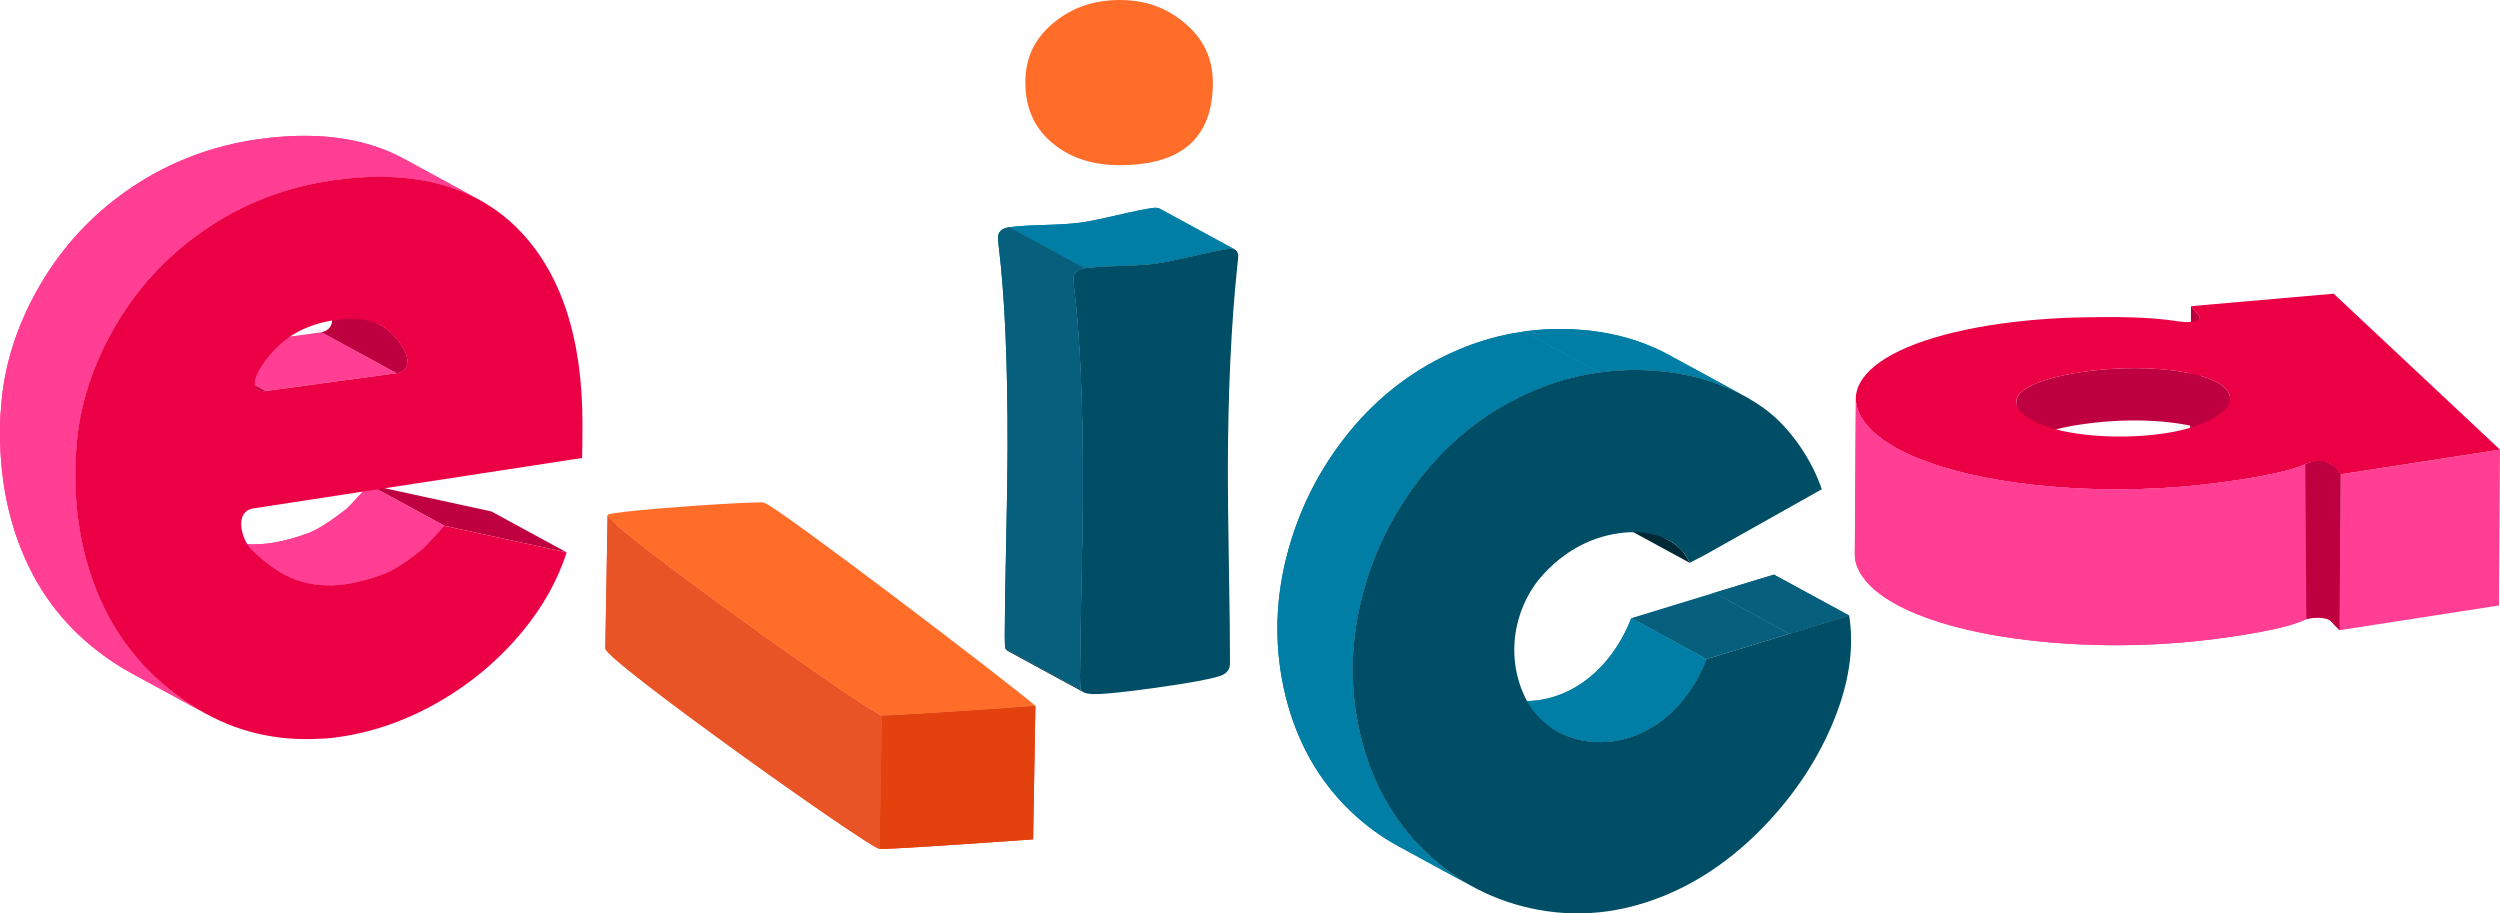 <?xml version="1.0" encoding="UTF-8"?><svg id="b" xmlns="http://www.w3.org/2000/svg" width="1080.16" height="394.65" xmlns:xlink="http://www.w3.org/1999/xlink" viewBox="0 0 1080.16 394.65"><defs><style>.u{fill:none;}.v{fill:#004d66;}.w{fill:#002b39;}.x{fill:#002a37;}.y{fill:#003141;}.z{fill:#002d3b;}.aa{fill:#002e3d;}.ab{fill:#00303f;}.ac{fill:#002835;}.ad{fill:#007ea6;}.ae{fill:#eb0045;}.af{fill:#e85426;}.ag{fill:#ff3e94;}.ah{fill:#ff6d28;}.ai{fill:#bf0040;}.aj{fill:#e3410e;}.ak{fill:#055f7d;}.al{clip-path:url(#q);}.am{clip-path:url(#n);}.an{clip-path:url(#k);}.ao{clip-path:url(#l);}.ap{clip-path:url(#p);}.aq{clip-path:url(#r);}.ar{clip-path:url(#o);}.as{clip-path:url(#i);}.at{clip-path:url(#h);}.au{clip-path:url(#m);}.av{clip-path:url(#j);}.aw{clip-path:url(#g);}.ax{clip-path:url(#e);}.ay{clip-path:url(#s);}.az{clip-path:url(#t);}.ba{clip-path:url(#f);}.bb{clip-path:url(#d);}.bc{isolation:isolate;}</style><clipPath id="d"><path class="ak" d="m773.23,273.8l-32.52-17.69c8.58-2.61,17.15-5.23,25.73-7.84l32.52,17.69c-8.58,2.61-17.15,5.23-25.73,7.84Z"/></clipPath><clipPath id="e"><path class="u" d="m688.47,215.76l32.52,17.69c.99.54,1.94,1.14,2.84,1.82,1.31.99,2.55,2.11,3.6,3.41.16.19.97,1.44,1.65,2.57.58.98,1.05,1.87.94,1.92l-32.52-17.69c.11-.06-.36-.95-.94-1.92-.68-1.14-1.49-2.38-1.65-2.57-1.05-1.3-2.29-2.42-3.6-3.41-.91-.68-1.86-1.28-2.84-1.82Z"/></clipPath><clipPath id="f"><path class="ad" d="m673.01,316.11l-32.52-17.69c7.15,3.89,15.73,5.3,24.27,4.1.26-.04.53-.08.79-.12,17.84-2.86,32.19-16.92,39.24-35.3l32.52,17.69c-7.05,18.38-21.4,32.44-39.24,35.3-.26.04-.53.08-.79.12-8.53,1.2-17.12-.21-24.27-4.1Z"/></clipPath><clipPath id="g"><path class="ad" d="m720.98,153.3l32.52,17.69c-11.42-6.21-24.43-9.86-38.79-10.87-8.05-.56-16.05-.29-23.85.8l-32.52-17.69c7.8-1.1,15.8-1.37,23.85-.8,14.37,1.01,27.37,4.66,38.79,10.87Z"/></clipPath><clipPath id="h"><path class="ad" d="m636.56,383.22l-32.52-17.69c-7.41-4.03-14.3-9.1-20.62-15.17-13.65-13.12-23.04-29.72-27.9-49.33-4.87-19.6-4.81-39.72.16-59.77,4.98-20.07,14.09-38.37,27.09-54.37,12.96-15.96,28.92-28.01,47.44-35.82,7.58-3.2,15.42-5.57,23.28-7.03,1.61-.3,3.22-.56,4.85-.79l32.52,17.69c-1.63.23-3.24.49-4.85.79-7.86,1.46-15.7,3.83-23.28,7.03-18.52,7.8-34.48,19.85-47.44,35.82-13,16-22.11,34.3-27.09,54.37-4.97,20.05-5.03,40.16-.16,59.77,4.87,19.6,14.25,36.21,27.9,49.33,6.32,6.08,13.2,11.14,20.62,15.17Z"/></clipPath><clipPath id="i"><path class="ai" d="m950.59,137.17l-.45,67.34c0-.18-.07-.37-.23-.56l.45-67.34c.16.18.23.37.23.56Z"/></clipPath><clipPath id="j"><path class="ag" d="m801.4,239.55l.45-67.34c-.03,3.85,1.65,7.77,5.01,11.72,11.84,13.9,43.93,24.23,87.58,26.9,15.97.98,32.48.77,48.1-.53.49-.04.99-.08,1.48-.13,2.73-.24,5.43-.51,8.1-.81,14.17-1.61,35.74-4.79,44.42-9.03.82-.4,2.04-.68,3.42-.8.81-.07,1.68-.09,2.56-.04,2.34.13,4.28.69,4.97,1.44l-.45,67.34c-.68-.75-2.62-1.31-4.97-1.44-.87-.05-1.74-.03-2.56.04-1.38.12-2.61.4-3.42.8-8.68,4.23-30.25,7.41-44.42,9.03-2.66.3-5.37.58-8.1.81-.49.04-.99.09-1.48.13-15.63,1.29-32.13,1.51-48.1.53-43.65-2.67-75.74-13-87.58-26.9-3.37-3.95-5.04-7.87-5.01-11.72Z"/></clipPath><clipPath id="k"><path class="ag" d="m122.07,247.83l-32.52-17.69c8.57,4.66,17.45,5.92,27.17,4.55,5.25-.74,10.74-2.24,16.57-4.38,5.09-1.87,11.93-6.94,16.39-10.45,1.43-1.12,9.64-10.34,9.82-10.36l32.52,17.69c-.17.02-8.39,9.24-9.82,10.36-4.46,3.52-11.3,8.59-16.39,10.45-5.83,2.14-11.32,3.64-16.57,4.38-9.72,1.37-18.6.11-27.17-4.55Z"/></clipPath><clipPath id="l"><path class="ai" d="m131.7,122.76l32.52,17.69c3.36,1.83,6.36,4.7,8.53,7.83,1.69,2.44,5.08,7.88,2.07,11.2-.86.94-2.1,1.59-3.39,1.77l-32.52-17.69c1.3-.18,2.53-.83,3.39-1.77,3.01-3.32-.38-8.75-2.07-11.2-2.17-3.13-5.17-6-8.53-7.83Z"/></clipPath><clipPath id="m"><path class="ai" d="m111.74,168.51l-32.52-17.69c.78.43,1.77.59,2.8.45l32.52,17.69c-1.03.14-2.02-.03-2.8-.45Z"/></clipPath><clipPath id="n"><path class="ag" d="m89.23,308.51l-32.52-17.69c-1.12-.61-2.23-1.24-3.33-1.9-15.95-9.55-29.87-23-39.27-40.86C4.7,230.19-.04,209.58,0,186.81c0-4.4.15-7.76.41-10l32.52,17.69c-.26,2.24-.4,5.6-.41,10-.04,22.77,4.7,43.38,14.1,61.24,9.4,17.87,23.32,31.32,39.27,40.86,1.1.66,2.21,1.29,3.33,1.9Z"/></clipPath><clipPath id="o"><path class="ag" d="m174.51,68.6l32.52,17.69c-16.79-9.13-37.85-11.98-62.9-8.46-19.75,2.78-37.99,9.68-54.26,20.5-16.17,10.78-29.39,24.65-39.31,41.24-9.86,16.49-16.49,35.14-17.63,54.93L.41,176.81c1.14-19.79,7.78-38.43,17.63-54.93,9.92-16.59,23.14-30.46,39.31-41.24,16.27-10.83,34.51-17.73,54.26-20.5,25.05-3.52,46.12-.67,62.9,8.46Z"/></clipPath><clipPath id="p"><path class="af" d="m261.53,280.2l.99-57.64c-.09,5.02,113.91,86.15,118.48,86.57l-.99,57.64c-4.56-.42-118.56-81.55-118.48-86.57Z"/></clipPath><clipPath id="q"><path class="aj" d="m447.36,305l-.99,57.64c-.26.02-5.12.37-12.51.89-18.32,1.28-50.65,3.48-53.85,3.25l.99-57.64c3.19.23,35.52-1.97,53.85-3.25,7.39-.52,12.25-.87,12.51-.89Z"/></clipPath><clipPath id="r"><path class="u" d="m468.06,299.03l-32.52-17.69c-.5-.27-.86-.61-1.08-1.01l32.52,17.69c.22.4.58.74,1.08,1.01Z"/></clipPath><clipPath id="s"><path class="ad" d="m501.09,90.15l32.52,17.69c-.7-.38-1.67-.49-2.91-.31-3.48.49-8.68,1.55-15.62,3.17-6.94,1.62-12.16,2.67-15.62,3.16-3.48.49-8.65.82-15.53,1.02-6.88.19-12,.52-15.34.99l-32.52-17.69c3.34-.47,8.47-.81,15.34-.99,6.89-.2,12.06-.53,15.53-1.02,3.47-.49,8.68-1.54,15.62-3.16,6.94-1.62,12.15-2.68,15.62-3.17,1.24-.17,2.21-.07,2.91.31Z"/></clipPath><clipPath id="t"><path class="ak" d="m466.98,298.02l-32.52-17.69c-.25-.48-.36-2.41-.35-5.77.02-8.91.22-22.33.62-40.28.39-17.94.59-31.44.61-40.48.07-36.69-1.19-65.7-3.79-87.05-.23-2.02-.35-3.36-.34-4.01,0-2.59,1.62-4.1,4.86-4.56l32.52,17.69c-3.24.46-4.85,1.97-4.86,4.56,0,.65.11,1.99.34,4.01,2.6,21.34,3.86,50.35,3.79,87.05-.02,9.04-.22,22.54-.61,40.48-.4,17.95-.6,31.37-.62,40.28,0,3.36.1,5.29.35,5.77Z"/></clipPath></defs><g id="c"><g class="bc"><path class="ak" d="m773.23,273.8l-32.52-17.69c8.58-2.61,17.15-5.23,25.73-7.84l32.52,17.69c-8.58,2.61-17.15,5.23-25.73,7.84Z"/><g class="bb"><g class="bc"><path class="ak" d="m773.23,273.8l-32.52-17.69c8.58-2.61,17.15-5.23,25.73-7.84l32.52,17.69c-8.58,2.61-17.15,5.23-25.73,7.84"/></g></g><polygon class="ak" points="737.31 284.8 704.79 267.1 740.71 256.1 773.23 273.8 737.31 284.8"/><g class="bc"><g class="ax"><g class="bc"><polyline class="y" points="730.03 243.18 697.51 225.48 697.51 225.48 730.03 243.17 730.03 243.18"/><polyline class="ab" points="730.03 243.17 697.51 225.48 697.51 225.48 730.03 243.17 730.03 243.17"/><polyline class="aa" points="730.03 243.17 697.51 225.48 697.51 225.48 730.04 243.17 730.03 243.17"/><polyline class="z" points="730.04 243.17 697.51 225.48 697.52 225.48 730.04 243.17 730.04 243.17"/><polyline class="w" points="730.04 243.17 697.52 225.48 697.52 225.47 730.04 243.16 730.04 243.17"/><polyline class="x" points="730.04 243.16 697.52 225.47 697.52 225.47 730.04 243.16 730.04 243.16"/><path class="ac" d="m730.04,243.16l-32.52-17.69c.04-.14-.41-.99-.95-1.9-.68-1.14-1.49-2.38-1.65-2.57-1.05-1.3-2.29-2.42-3.6-3.41-.91-.68-1.86-1.28-2.84-1.82l32.52,17.69c.99.54,1.94,1.14,2.84,1.82,1.31.99,2.55,2.11,3.6,3.41.16.19.97,1.44,1.65,2.57.54.92,1,1.76.95,1.9"/></g></g></g><path class="ad" d="m673.01,316.11l-32.52-17.69c7.15,3.89,15.73,5.3,24.27,4.1.26-.04.53-.08.79-.12,17.84-2.86,32.19-16.92,39.24-35.3l32.52,17.69c-7.05,18.38-21.4,32.44-39.24,35.3-.26.04-.53.08-.79.12-8.53,1.2-17.12-.21-24.27-4.1Z"/><g class="ba"><g class="bc"><path class="ad" d="m673.01,316.11l-32.52-17.69c.42.23.85.45,1.28.66l32.52,17.69c-.43-.21-.86-.43-1.28-.66"/><path class="ad" d="m674.3,316.78l-32.52-17.69c2.23,1.1,4.58,1.96,7.01,2.59l32.52,17.69c-2.43-.63-4.79-1.49-7.01-2.59"/><path class="ad" d="m681.31,319.37l-32.52-17.69c5.09,1.32,10.54,1.61,15.97.85.26-.04.53-.08.79-.12,4.02-.64,7.86-1.86,11.49-3.56l32.52,17.69c-3.62,1.7-7.47,2.92-11.49,3.56-.26.04-.53.08-.79.12-5.43.76-10.88.47-15.97-.85"/><path class="ad" d="m709.56,316.54l-32.52-17.69c2.31-1.09,4.53-2.37,6.65-3.84l32.52,17.69c-2.12,1.47-4.34,2.75-6.65,3.84"/><path class="ad" d="m716.21,312.7l-32.52-17.69c1.76-1.22,3.46-2.56,5.07-4.02l32.52,17.69c-1.62,1.46-3.31,2.8-5.07,4.02"/><path class="ad" d="m721.29,308.68l-32.52-17.69c1.54-1.39,3.02-2.88,4.41-4.46l32.52,17.69c-1.4,1.58-2.87,3.07-4.41,4.46"/><path class="ad" d="m725.7,304.21l-32.52-17.69c1.45-1.64,2.81-3.38,4.09-5.2l32.52,17.69c-1.28,1.82-2.65,3.56-4.09,5.2"/><path class="ad" d="m729.8,299.01l-32.52-17.69c1.42-2.03,2.73-4.16,3.93-6.39l32.52,17.69c-1.2,2.23-2.51,4.36-3.93,6.39"/><path class="ad" d="m733.73,292.63l-32.52-17.69c1.35-2.5,2.55-5.12,3.59-7.83l32.52,17.69c-1.04,2.71-2.24,5.33-3.59,7.83"/></g></g><path class="ad" d="m720.98,153.3l32.52,17.69c-11.42-6.21-24.43-9.86-38.79-10.87-8.05-.56-16.05-.29-23.85.8l-32.52-17.69c7.8-1.1,15.8-1.37,23.85-.8,14.37,1.01,27.37,4.66,38.79,10.87Z"/><g class="aw"><g class="bc"><path class="ad" d="m690.86,160.93l-32.52-17.69c7.8-1.1,15.8-1.37,23.85-.8,6.53.46,12.78,1.46,18.73,3.01l32.52,17.69c-5.95-1.54-12.2-2.55-18.73-3.01-8.05-.56-16.05-.29-23.85.8"/><path class="ad" d="m733.44,163.13l-32.52-17.69c5.97,1.55,11.64,3.64,16.98,6.27l32.52,17.69c-5.34-2.63-11.01-4.72-16.98-6.27"/><path class="ad" d="m750.42,169.4l-32.52-17.69c1.04.51,2.07,1.04,3.08,1.59l32.52,17.69c-1.01-.55-2.04-1.08-3.08-1.59"/></g></g><path class="ad" d="m636.56,383.22l-32.52-17.69c-7.41-4.03-14.3-9.1-20.62-15.17-13.65-13.12-23.04-29.72-27.9-49.33-4.87-19.6-4.81-39.72.16-59.77,4.98-20.07,14.09-38.37,27.09-54.37,12.96-15.96,28.92-28.01,47.44-35.82,7.58-3.2,15.42-5.57,23.28-7.03,1.61-.3,3.22-.56,4.85-.79l32.52,17.69c-1.63.23-3.24.49-4.85.79-7.86,1.46-15.7,3.83-23.28,7.03-18.52,7.8-34.48,19.85-47.44,35.82-13,16-22.11,34.3-27.09,54.37-4.97,20.05-5.03,40.16-.16,59.77,4.87,19.6,14.25,36.21,27.9,49.33,6.32,6.08,13.2,11.14,20.62,15.17Z"/><g class="at"><g class="bc"><path class="ad" d="m636.56,383.22l-32.52-17.69c-7.41-4.03-14.3-9.1-20.62-15.17-13.65-13.12-23.04-29.72-27.9-49.33-4.87-19.6-4.81-39.72.16-59.77,1.25-5.05,2.77-9.99,4.54-14.8l32.52,17.69c-1.77,4.82-3.29,9.75-4.54,14.8-4.97,20.05-5.03,40.16-.16,59.77,4.87,19.6,14.25,36.21,27.9,49.33,6.32,6.08,13.2,11.14,20.62,15.17"/><path class="ad" d="m592.74,244.14l-32.52-17.69c2.25-6.12,4.91-12.04,7.99-17.75l32.52,17.69c-3.07,5.71-5.74,11.63-7.99,17.75"/><path class="ad" d="m600.72,226.39l-32.52-17.69c2.57-4.78,5.43-9.41,8.57-13.89l32.52,17.69c-3.14,4.47-6,9.11-8.57,13.89"/><path class="ad" d="m609.29,212.51l-32.52-17.69c1.9-2.7,3.9-5.35,6-7.93,1.14-1.41,2.31-2.78,3.49-4.13l32.52,17.69c-1.19,1.34-2.35,2.72-3.49,4.13-2.1,2.59-4.1,5.23-6,7.93"/><path class="ad" d="m618.78,200.45l-32.52-17.69c3.2-3.62,6.56-7.02,10.09-10.2l32.52,17.69c-3.53,3.17-6.89,6.57-10.09,10.2"/><path class="ad" d="m628.87,190.25l-32.52-17.69c3.84-3.45,7.86-6.64,12.07-9.55l32.52,17.69c-4.21,2.91-8.24,6.1-12.07,9.55"/><path class="ad" d="m640.94,180.7l-32.52-17.69c5.41-3.74,11.12-7.03,17.12-9.86l32.52,17.69c-6,2.83-11.71,6.12-17.12,9.86"/><path class="ad" d="m658.06,170.84l-32.52-17.69c1.54-.72,3.09-1.42,4.67-2.08,7.58-3.2,15.42-5.57,23.28-7.03,1.61-.3,3.22-.56,4.85-.79l32.52,17.69c-1.63.23-3.24.49-4.85.79-7.86,1.46-15.7,3.83-23.28,7.03-1.57.66-3.13,1.36-4.67,2.08"/></g></g><path class="v" d="m690.86,160.93c7.8-1.1,15.8-1.37,23.85-.8,17.9,1.26,33.69,6.61,46.94,15.92,11.49,8.08,21.19,22.47,25.47,35.34-5.44,3.06-10.88,6.11-16.32,9.17-9.5,5.34-19.01,10.69-28.52,16.03-1.91,1.08-3.82,2.15-5.74,3.23l-6.51,3.35c.11-.06-.36-.95-.94-1.92-.68-1.14-1.49-2.38-1.65-2.57-1.05-1.3-2.29-2.42-3.6-3.41-2.65-1.98-5.7-3.35-8.91-4.2-4.91-1.29-10.21-1.42-15.48-.68-1.74.24-3.48.58-5.2,1.01-1.42.35-2.83.76-4.23,1.23-7.59,2.57-14.79,7.08-20.87,13.1-.73.73-1.46,1.48-2.18,2.25-6.93,7.45-11.31,17.5-12.41,27.47-1.1,9.97.97,19.79,5.4,27.8,7.3,13.17,22.38,19.06,37.31,16.96.26-.04.53-.08.79-.12,17.84-2.86,32.19-16.92,39.24-35.3l35.92-11c8.58-2.61,17.15-5.23,25.73-7.84,2.04,12.68.36,26.52-5.03,41.2-6.27,17.1-16.18,33.07-29.49,47.48-13.3,14.4-28.15,25.12-44.13,31.86-7.17,3.02-14.43,5.23-21.58,6.57-1.39.26-2.78.49-4.18.68-9.97,1.4-20.03,1.18-29.99-.67-18.58-3.45-34.93-11.87-48.61-25.03-13.65-13.12-23.04-29.72-27.9-49.33-4.87-19.6-4.81-39.72.16-59.77,4.98-20.07,14.09-38.37,27.09-54.37,12.96-15.96,28.92-28.01,47.44-35.82,7.58-3.2,15.42-5.57,23.28-7.03,1.61-.3,3.22-.56,4.85-.79Z"/></g><g class="bc"><polygon class="ai" points="950.35 136.62 949.91 203.95 946.21 199.62 946.66 132.28 950.35 136.62"/><path class="ai" d="m950.59,137.17l-.45,67.34c0-.18-.07-.37-.23-.56l.45-67.34c.16.18.23.37.23.56Z"/><g class="as"><g class="bc"><path class="ai" d="m950.59,137.17l-.45,67.34c0-.18-.07-.37-.23-.56l.45-67.34c.16.18.23.37.23.56"/></g></g><path class="ai" d="m963.54,172.14l-.14,21.39c-1.11-4.74-9.14-9.11-26.16-11.06-9.22-1.06-19.07-1.02-28.32-.24-.12.01-.25.02-.37.04-3.01.26-5.96.61-8.79,1.02-11.66,1.69-22.13,4.68-26.5,8.79-1.42,1.32-2.09,2.72-2.09,4.13l-.3,43.6c-.1.38-.15.76-.15,1.14l.45-67.34c0-1.4.68-2.81,2.09-4.13,4.38-4.1,14.84-7.1,26.5-8.79,2.83-.42,5.78-.76,8.79-1.02.12-.01.25-.02.37-.04,9.25-.78,19.11-.82,28.32.24,18.44,2.1,26.34,7.06,26.3,12.26Z"/><polygon class="ag" points="1080.16 194.26 1079.71 261.6 1010.79 272.28 1011.24 204.94 1080.16 194.26"/><polygon class="ai" points="1011.24 204.94 1010.79 272.28 1007.03 268.27 1007.48 200.94 1011.24 204.94"/><path class="ae" d="m1008.29,126.89l71.86,67.37-68.92,10.68-3.76-4.01c-.68-.75-2.62-1.31-4.97-1.44-.87-.05-1.74-.03-2.56.04-1.38.12-2.61.4-3.42.8-8.68,4.23-30.25,7.41-44.42,9.03-2.66.3-5.37.58-8.1.81-.49.04-.99.09-1.48.13-15.63,1.29-32.13,1.51-48.1.53-43.65-2.67-75.74-13-87.58-26.9-5.92-6.96-6.6-13.8-2.01-20.36,7.07-10.12,26.33-18.4,54.65-22.98,6.17-1,12.65-1.79,19.3-2.37,7.43-.65,15.09-1.04,22.8-1.15,11.78-.18,26.56-.28,39.63,1.77,1.6.25,3.27.4,4.9.26.72-.06,1.4-.17,2.02-.32,2.03-.49,2.9-1.35,2.21-2.16l-3.69-4.34,61.63-5.39Zm-65.2,58.81c25.82-6.33,30.66-21.64-5.86-25.82-9.21-1.06-19.06-1.03-28.32-.23-.13.01-.25.02-.38.03-3.01.26-5.95.61-8.79,1.02-11.66,1.7-22.12,4.69-26.51,8.79-6.27,5.87,2.09,13.21,17.9,16.71,10.92,2.41,24.52,2.98,36.74,1.91,5.47-.48,10.66-1.28,15.2-2.4"/><path class="ag" d="m801.4,239.55l.45-67.34c-.03,3.85,1.65,7.77,5.01,11.72,11.84,13.9,43.93,24.23,87.58,26.9,15.97.98,32.48.77,48.1-.53.49-.04.99-.08,1.48-.13,2.73-.24,5.43-.51,8.1-.81,14.17-1.61,35.74-4.79,44.42-9.03.82-.4,2.04-.68,3.42-.8.81-.07,1.68-.09,2.56-.04,2.34.13,4.28.69,4.97,1.44l-.45,67.34c-.68-.75-2.62-1.31-4.97-1.44-.87-.05-1.74-.03-2.56.04-1.38.12-2.61.4-3.42.8-8.68,4.23-30.25,7.41-44.42,9.03-2.66.3-5.37.58-8.1.81-.49.04-.99.09-1.48.13-15.63,1.29-32.13,1.51-48.1.53-43.65-2.67-75.74-13-87.58-26.9-3.37-3.95-5.04-7.87-5.01-11.72Z"/><g class="av"><g class="bc"><path class="ag" d="m1007.48,200.94l-.45,67.34c-.28-.31-.77-.58-1.41-.81l.45-67.34c.64.23,1.13.5,1.41.81"/><path class="ag" d="m1006.07,200.12l-.45,67.34c-.15-.05-.32-.11-.48-.15l.45-67.34c.17.05.33.1.48.15"/><path class="ag" d="m1005.58,199.97l-.45,67.34c-.13-.04-.27-.07-.42-.11l.45-67.34c.14.03.28.07.42.11"/><path class="ag" d="m1005.17,199.86l-.45,67.34c-.13-.03-.26-.06-.39-.09l.45-67.34c.13.03.26.06.39.09"/><path class="ag" d="m1004.78,199.78l-.45,67.34c-.12-.02-.24-.05-.37-.07l.45-67.34c.13.02.25.05.37.07"/><path class="ag" d="m1004.4,199.71l-.45,67.34c-.12-.02-.24-.04-.36-.06l.45-67.34c.12.02.24.04.36.06"/><path class="ag" d="m1004.04,199.65l-.45,67.34c-.12-.02-.24-.03-.36-.05l.45-67.34c.12.02.24.03.36.05"/><path class="ag" d="m1003.68,199.6l-.45,67.34c-.12-.01-.24-.03-.36-.04l.45-67.34c.12.01.24.03.36.04"/><path class="ag" d="m1003.32,199.56l-.45,67.34c-.12-.01-.24-.02-.37-.03l.45-67.34c.12,0,.25.02.37.03"/><path class="ag" d="m1002.95,199.53l-.45,67.34c-.14-.01-.27-.02-.41-.03l.45-67.34c.14,0,.27.02.41.03"/><path class="ag" d="m1002.54,199.5l-.45,67.34s-.02,0-.02,0c-.12,0-.23-.01-.35-.02l.45-67.34c.12,0,.23,0,.35.02,0,0,.02,0,.02,0"/><path class="ag" d="m1002.16,199.48l-.45,67.34c-.13,0-.26,0-.38,0l.45-67.34c.13,0,.26,0,.38,0"/><path class="ag" d="m1001.78,199.47l-.45,67.34c-.14,0-.27,0-.41,0l.45-67.34c.13,0,.27,0,.41,0"/><path class="ag" d="m1001.37,199.47l-.45,67.34c-.15,0-.3,0-.44,0l.45-67.34c.15,0,.29,0,.44,0"/><path class="ag" d="m1000.93,199.48l-.45,67.34c-.18,0-.35.01-.52.02l.45-67.34c.17-.01.35-.02.52-.02"/><path class="ag" d="m1000.41,199.5l-.45,67.34c-.15,0-.3.02-.45.03-.13.01-.25.02-.37.04l.45-67.34c.12-.01.25-.03.37-.04.15-.01.3-.02.45-.03"/><path class="ag" d="m999.59,199.57l-.45,67.34c-.49.05-.96.13-1.4.22l.45-67.34c.43-.09.9-.17,1.4-.22"/><path class="ag" d="m998.19,199.8l-.45,67.34c-.29.06-.56.13-.81.21l.45-67.34c.25-.08.52-.15.81-.21"/><path class="ag" d="m997.39,200.01l-.45,67.34c-.15.05-.3.1-.44.15l.45-67.34c.14-.05.29-.1.44-.15"/><path class="ag" d="m996.95,200.16l-.45,67.34c-.11.04-.22.09-.32.13l.45-67.34c.1-.05.21-.09.32-.13"/><path class="ag" d="m996.63,200.29l-.45,67.34s-.06.03-.09.04c-.16.08-.32.16-.49.23l.45-67.34c.17-.08.33-.15.49-.23.03-.02.06-.03.09-.04"/><path class="ag" d="m996.04,200.57l-.45,67.34c-.55.25-1.15.5-1.78.75l.45-67.34c.64-.24,1.23-.49,1.78-.75"/><path class="ag" d="m994.26,201.32l-.45,67.34c-.97.37-2.04.74-3.18,1.09l.45-67.34c1.15-.35,2.21-.72,3.18-1.09"/><path class="ag" d="m991.08,202.41l-.45,67.34c-2.63.81-5.67,1.57-8.95,2.28l.45-67.34c3.27-.71,6.32-1.47,8.95-2.28"/><path class="ag" d="m982.13,204.69l-.45,67.34c-9.63,2.08-21.24,3.68-30.01,4.67-.43.05-.85.1-1.28.14l.45-67.34c.43-.05.86-.09,1.28-.14,8.77-1,20.38-2.6,30.01-4.67"/><path class="ag" d="m950.84,209.51l-.45,67.34c-2.25.25-4.52.47-6.81.67-.49.04-.99.09-1.48.13-2.28.19-4.59.36-6.9.5l.45-67.34c2.32-.14,4.62-.31,6.9-.5.49-.04.99-.08,1.48-.13,2.29-.2,4.57-.42,6.81-.67"/><path class="ag" d="m935.64,210.8l-.45,67.34c-3.26.2-6.55.36-9.86.46l.45-67.34c3.31-.11,6.6-.26,9.86-.46"/><path class="ag" d="m925.78,211.26l-.45,67.34c-2.77.09-5.54.15-8.32.17l.45-67.34c2.78-.02,5.56-.08,8.32-.17"/><path class="ag" d="m917.45,211.43l-.45,67.34c-2.54.02-5.07.01-7.61-.02l.45-67.34c2.54.04,5.08.04,7.61.02"/><path class="ag" d="m909.84,211.41l-.45,67.34c-2.39-.03-4.78-.09-7.17-.18l.45-67.34c2.38.09,4.78.14,7.17.18"/><path class="ag" d="m902.67,211.23l-.45,67.34c-2.29-.08-4.57-.19-6.84-.32l.45-67.34c2.27.13,4.55.23,6.84.32"/><path class="ag" d="m895.83,210.91l-.45,67.34c-.47-.03-.93-.05-1.4-.08-1.91-.12-3.8-.25-5.67-.39l.45-67.34c1.87.15,3.76.28,5.67.39.47.03.93.06,1.4.08"/><path class="ag" d="m888.77,210.44l-.45,67.34c-2.31-.18-4.59-.38-6.83-.61l.45-67.34c2.24.22,4.52.43,6.83.61"/><path class="ag" d="m881.94,209.83l-.45,67.34c-2.23-.22-4.42-.47-6.57-.73l.45-67.34c2.15.26,4.34.51,6.57.73"/><path class="ag" d="m875.37,209.1l-.45,67.34c-2.19-.27-4.33-.56-6.44-.87l.45-67.34c2.11.31,4.25.6,6.44.87"/><path class="ag" d="m868.92,208.23l-.45,67.34c-2.17-.32-4.31-.66-6.39-1.02l.45-67.34c2.09.36,4.22.7,6.39,1.02"/><path class="ag" d="m862.53,207.2l-.45,67.34c-2.2-.38-4.36-.79-6.46-1.22l.45-67.34c2.1.43,4.26.83,6.46,1.22"/><path class="ag" d="m856.07,205.99l-.45,67.34c-2.29-.47-4.51-.96-6.68-1.48l.45-67.34c2.16.52,4.39,1.01,6.68,1.48"/><path class="ag" d="m849.39,204.51l-.45,67.34c-2.49-.6-4.89-1.22-7.21-1.89l.45-67.34c2.32.66,4.72,1.29,7.21,1.89"/><path class="ag" d="m842.18,202.62l-.45,67.34c-2.93-.84-5.73-1.73-8.38-2.66l.45-67.34c2.65.94,5.44,1.82,8.38,2.66"/><path class="ag" d="m833.8,199.96l-.45,67.34c-12.46-4.4-21.69-9.86-26.94-16.03-3.37-3.95-5.04-7.87-5.01-11.72l.45-67.34c-.03,3.85,1.65,7.77,5.01,11.72,5.25,6.16,14.48,11.63,26.94,16.03"/></g></g><path class="ai" d="m1011.24,204.94l-.45,67.34-3.76-4.01s-2.49-2.5-10.54-.78l-.45-66.93s9.44-5.2,15.19,4.37Z"/></g><g class="bc"><polygon class="ai" points="192.02 227.18 159.5 209.49 212.32 220.98 244.84 238.67 192.02 227.18"/><path class="ag" d="m122.07,247.83l-32.52-17.69c8.57,4.66,17.45,5.92,27.17,4.55,5.25-.74,10.74-2.24,16.57-4.38,5.09-1.87,11.93-6.94,16.39-10.45,1.43-1.12,9.64-10.34,9.82-10.36l32.52,17.69c-.17.02-8.39,9.24-9.82,10.36-4.46,3.52-11.3,8.59-16.39,10.45-5.83,2.14-11.32,3.64-16.57,4.38-9.72,1.37-18.6.11-27.17-4.55Z"/><g class="an"><g class="bc"><path class="ag" d="m122.07,247.83l-32.52-17.69c.54.29,1.08.57,1.62.84l32.52,17.69c-.54-.27-1.08-.55-1.62-.84"/><path class="ag" d="m123.69,248.67l-32.52-17.69c2.58,1.27,5.19,2.24,7.85,2.93l32.52,17.69c-2.66-.69-5.27-1.66-7.85-2.93"/><path class="ag" d="m131.54,251.59l-32.52-17.69c5.65,1.46,11.51,1.66,17.71.79,5.25-.74,10.74-2.24,16.57-4.38.62-.23,1.26-.5,1.92-.81l32.52,17.69c-.66.31-1.3.58-1.92.81-5.83,2.14-11.32,3.64-16.57,4.38-6.2.87-12.05.68-17.71-.79"/><path class="ag" d="m167.73,247.19l-32.52-17.69c2.45-1.16,5.15-2.84,7.73-4.63l32.52,17.69c-2.58,1.79-5.28,3.47-7.73,4.63"/><path class="ag" d="m175.47,242.56l-32.52-17.69c2.47-1.71,4.82-3.5,6.74-5.01.06-.05.14-.12.23-.2l32.52,17.69c-.09.08-.17.15-.23.2-1.92,1.51-4.27,3.31-6.74,5.01"/><path class="ag" d="m182.44,237.35l-32.52-17.69c1.83-1.65,8.71-9.35,9.51-10.1l32.52,17.69c-.8.75-7.69,8.45-9.51,10.1"/><path class="ag" d="m191.95,227.24l-32.52-17.69s.03-.02.04-.03l32.52,17.69s-.02.02-.04.03"/><path class="ag" d="m191.98,227.21l-32.52-17.69s.02-.02.02-.02l32.52,17.69s-.01.01-.02.02"/><path class="ag" d="m192.01,227.19l-32.52-17.69s0,0,.01,0l32.52,17.69s0,0-.01,0"/></g></g><path class="ai" d="m131.7,122.76l32.52,17.69c3.36,1.83,6.36,4.7,8.53,7.83,1.69,2.44,5.08,7.88,2.07,11.2-.86.94-2.1,1.59-3.39,1.77l-32.52-17.69c1.3-.18,2.53-.83,3.39-1.77,3.01-3.32-.38-8.75-2.07-11.2-2.17-3.13-5.17-6-8.53-7.83Z"/><g class="ao"><g class="bc"><path class="ai" d="m171.43,161.25l-32.52-17.69c.57-.08,1.13-.25,1.65-.49l32.52,17.69c-.52.24-1.08.41-1.65.49"/><path class="ai" d="m173.08,160.75l-32.52-17.69c.29-.14.57-.3.83-.48l32.52,17.69c-.26.18-.54.34-.83.48"/><path class="ai" d="m173.9,160.28l-32.52-17.69c.19-.13.38-.28.55-.44l32.52,17.69c-.17.16-.36.3-.55.44"/><path class="ai" d="m174.46,159.84l-32.52-17.69c.13-.12.25-.24.37-.36.01-.01.03-.03.04-.04l32.52,17.69s-.03.03-.04.04c-.12.13-.24.25-.37.36"/><path class="ai" d="m174.86,159.43l-32.52-17.69c.12-.13.23-.27.32-.41l32.52,17.69c-.1.14-.21.28-.32.41"/><path class="ai" d="m175.19,159.02l-32.52-17.69c.1-.15.2-.3.28-.46l32.52,17.69c-.08.16-.18.31-.28.46"/><path class="ai" d="m175.47,158.56l-32.52-17.69c.1-.19.19-.39.26-.58l32.52,17.69c-.07.2-.16.39-.26.58"/><path class="ai" d="m175.73,157.98l-32.52-17.69c1.19-3.28-1.52-7.6-2.98-9.7-2.17-3.13-5.17-6-8.53-7.83l32.52,17.69c3.36,1.83,6.36,4.7,8.53,7.83,1.45,2.1,4.17,6.42,2.98,9.7"/></g></g><polygon class="ag" points="114.54 168.96 82.02 151.27 138.91 143.55 171.43 161.25 114.54 168.96"/><path class="ai" d="m111.74,168.51l-32.52-17.69c.78.43,1.77.59,2.8.45l32.52,17.69c-1.03.14-2.02-.03-2.8-.45Z"/><g class="au"><g class="bc"><path class="ai" d="m111.74,168.51l-32.52-17.69s.09.05.14.07l32.52,17.69s-.09-.05-.14-.07"/><path class="ai" d="m111.88,168.58l-32.52-17.69c.24.12.5.21.77.28l32.52,17.69c-.27-.07-.53-.17-.77-.28"/><path class="ai" d="m112.65,168.86l-32.52-17.69c.58.15,1.23.19,1.89.1l32.52,17.69c-.66.09-1.31.05-1.89-.1"/></g></g><path class="ag" d="m89.23,308.51l-32.52-17.69c-1.12-.61-2.23-1.24-3.33-1.9-15.95-9.55-29.87-23-39.27-40.86C4.7,230.19-.04,209.58,0,186.81c0-4.4.15-7.76.41-10l32.52,17.69c-.26,2.24-.4,5.6-.41,10-.04,22.77,4.7,43.38,14.1,61.24,9.4,17.87,23.32,31.32,39.27,40.86,1.1.66,2.21,1.29,3.33,1.9Z"/><g class="am"><g class="bc"><path class="ag" d="m89.23,308.51l-32.52-17.69c-1.12-.61-2.23-1.24-3.33-1.9-15.95-9.55-29.87-23-39.27-40.86C4.7,230.19-.04,209.58,0,186.81c0-4.4.15-7.76.41-10l32.52,17.69c-.26,2.24-.4,5.6-.41,10-.04,22.77,4.7,43.38,14.1,61.24,9.4,17.87,23.32,31.32,39.27,40.86,1.1.66,2.21,1.29,3.33,1.9"/></g></g><path class="ag" d="m174.51,68.6l32.52,17.69c-16.79-9.13-37.85-11.98-62.9-8.46-19.75,2.78-37.99,9.68-54.26,20.5-16.17,10.78-29.39,24.65-39.31,41.24-9.86,16.49-16.49,35.14-17.63,54.93L.41,176.81c1.14-19.79,7.78-38.43,17.63-54.93,9.92-16.59,23.14-30.46,39.31-41.24,16.27-10.83,34.51-17.73,54.26-20.5,25.05-3.52,46.12-.67,62.9,8.46Z"/><g class="ar"><g class="bc"><path class="ag" d="m32.93,194.5L.41,176.81c.65-11.3,3.09-22.22,6.9-32.59l32.52,17.69c-3.81,10.36-6.25,21.29-6.9,32.59"/><path class="ag" d="m39.84,161.92l-32.52-17.69c2.13-5.79,4.69-11.41,7.6-16.82l32.52,17.69c-2.91,5.41-5.47,11.03-7.6,16.82"/><path class="ag" d="m47.44,145.09l-32.52-17.69c1-1.86,2.05-3.7,3.13-5.51,1.64-2.75,3.37-5.42,5.19-8.01l32.52,17.69c-1.82,2.59-3.55,5.26-5.19,8.01-1.08,1.81-2.13,3.65-3.13,5.51"/><path class="ag" d="m55.76,131.57l-32.52-17.69c2.75-3.91,5.69-7.66,8.84-11.22l32.52,17.69c-3.15,3.56-6.09,7.3-8.84,11.22"/><path class="ag" d="m64.6,120.35l-32.52-17.69c3.22-3.65,6.65-7.11,10.27-10.37l32.52,17.69c-3.63,3.27-7.05,6.72-10.27,10.37"/><path class="ag" d="m74.87,109.98l-32.52-17.69c4.11-3.7,8.47-7.14,13.08-10.34l32.52,17.69c-4.61,3.19-8.97,6.64-13.08,10.34"/><path class="ag" d="m87.95,99.64l-32.52-17.69c.64-.44,1.28-.88,1.92-1.31,5.29-3.52,10.79-6.63,16.49-9.31l32.52,17.69c-5.69,2.68-11.2,5.79-16.49,9.31-.65.43-1.29.87-1.92,1.31"/><path class="ag" d="m106.36,89.03l-32.52-17.69c11.81-5.57,24.45-9.32,37.77-11.19,16.96-2.38,32.09-1.85,45.31,1.58l32.52,17.69c-13.21-3.43-28.35-3.96-45.31-1.58-13.32,1.87-25.96,5.62-37.77,11.19"/><path class="ag" d="m189.44,79.41l-32.52-17.69c5.29,1.37,10.27,3.21,14.94,5.51l32.52,17.69c-4.67-2.3-9.65-4.13-14.94-5.51"/><path class="ag" d="m204.38,84.92l-32.52-17.69c.9.44,1.78.9,2.66,1.38l32.52,17.69c-.87-.48-1.76-.93-2.66-1.38"/></g></g><path class="ae" d="m109.86,219.57c-9.44,1.44-4.97,14.03-1.55,17.54,12.97,13.26,25.95,17.37,40.93,15.27,5.25-.74,10.74-2.24,16.57-4.38,5.09-1.87,11.93-6.94,16.39-10.45,1.43-1.12,9.64-10.34,9.82-10.36l52.82,11.49c-3.79,11.74-9.98,22.93-18.44,33.34-10.07,12.4-22.29,22.82-36.32,30.96-14.07,8.16-28.81,13.37-43.8,15.48-4.27.6-6.61.7-7.83.69-19.12,1.18-36.67-3.05-52.55-12.54-15.95-9.55-29.87-23-39.27-40.86-9.4-17.86-14.15-38.47-14.1-61.24,0-4.4.15-7.76.41-10,1.14-19.79,7.78-38.43,17.63-54.93,9.92-16.59,23.14-30.46,39.31-41.24,16.27-10.83,34.51-17.73,54.26-20.5,34.15-4.8,60.88,2.24,79.48,20.89,18.68,18.74,28.11,47.16,28.04,84.47,0,3.32-.06,12.17-.14,14.68l-141.66,21.71Zm4.88-63.88c-1.92,2.59-6.54,9.16-3.9,12.11.83.93,2.22,1.36,3.7,1.17l56.89-7.72c1.3-.18,2.53-.83,3.39-1.77,3.01-3.32-.38-8.75-2.07-11.2-2.89-4.16-7.23-7.86-11.95-9.27-4.99-1.49-10.44-1.54-15.83-.78-.13.02-.27.04-.4.06-5.6.84-11.17,2.5-16.34,5.35-5.13,2.81-9.82,7.14-13.49,12.05"/></g><g class="bc"><path class="af" d="m261.53,280.2l.99-57.64c-.09,5.02,113.91,86.15,118.48,86.57l-.99,57.64c-4.56-.42-118.56-81.55-118.48-86.57Z"/><g class="ap"><g class="bc"><polyline class="af" points="381 309.14 380.01 366.77 380.01 366.77 381 309.14 381 309.14"/><path class="af" d="m381,309.14l-.99,57.64s-.06,0-.09-.02l.99-57.64s.06.01.09.02"/><path class="af" d="m380.91,309.12l-.99,57.64s-.07-.02-.11-.03l.99-57.64s.08.02.11.03"/><path class="af" d="m380.8,309.09l-.99,57.64s-.08-.03-.13-.05l.99-57.64s.09.03.13.05"/><path class="af" d="m380.67,309.04l-.99,57.64s-.1-.04-.15-.06l.99-57.64c.05.02.1.04.15.06"/><path class="af" d="m380.52,308.98l-.99,57.64c-.05-.02-.11-.05-.17-.08l.99-57.64c.06.03.12.05.17.08"/><path class="af" d="m380.35,308.91l-.99,57.64c-.06-.03-.12-.06-.19-.09l.99-57.64c.07.03.13.06.19.09"/><path class="af" d="m380.16,308.82l-.99,57.64c-.07-.03-.14-.07-.21-.1l.99-57.64c.07.04.14.07.21.1"/><path class="af" d="m379.95,308.71l-.99,57.64c-.07-.04-.15-.08-.23-.12l.99-57.64c.08.04.16.08.23.12"/><path class="af" d="m379.73,308.59l-.99,57.64c-13.39-7.08-117.28-81.24-117.2-86.03l.99-57.64c-.08,4.79,103.81,78.95,117.2,86.03"/></g></g><path class="ah" d="m299.46,218.58c15.12-1.06,29.38-1.78,30.57-1.44,5.16,1.16,107.17,78.84,117.33,87.86-.26.02-5.12.37-12.51.89-18.32,1.28-50.65,3.48-53.85,3.25-4.65-.43-123.13-84.8-118.33-86.78,2.28-1.02,20.06-2.61,36.79-3.78Z"/><path class="aj" d="m447.36,305l-.99,57.64c-.26.02-5.12.37-12.51.89-18.32,1.28-50.65,3.48-53.85,3.25l.99-57.64c3.19.23,35.52-1.97,53.85-3.25,7.39-.52,12.25-.87,12.51-.89Z"/><g class="al"><g class="bc"><path class="aj" d="m447.36,305l-.99,57.64c-.26.02-5.12.37-12.51.89-15.93,1.11-42.43,2.92-51.19,3.22l.99-57.64c8.76-.3,35.27-2.11,51.19-3.22,7.39-.52,12.25-.87,12.51-.89"/><path class="aj" d="m383.66,309.11l-.99,57.64c-.51.02-.96.03-1.34.04l.99-57.64c.38,0,.83-.02,1.34-.04"/><path class="aj" d="m382.32,309.15l-.99,57.64c-.23,0-.44,0-.62,0l.99-57.64c.18,0,.39,0,.62,0"/><path class="aj" d="m381.69,309.15l-.99,57.64c-.05,0-.11,0-.16,0l.99-57.64c.05,0,.1,0,.16,0"/><path class="aj" d="m381.53,309.15l-.99,57.64c-.05,0-.1,0-.14,0l.99-57.64s.09,0,.14,0"/><path class="aj" d="m381.39,309.15l-.99,57.64s-.09,0-.13,0l.99-57.64s.08,0,.13,0"/><path class="aj" d="m381.26,309.15l-.99,57.64s-.08,0-.12,0l.99-57.64s.07,0,.12,0"/><path class="aj" d="m381.15,309.14l-.99,57.64s-.07,0-.1,0l.99-57.64s.07,0,.1,0"/><path class="aj" d="m381.04,309.14l-.99,57.64s-.03,0-.04,0l.99-57.64s.03,0,.04,0"/></g></g></g><g class="bc"><g class="bc"><g class="aq"><g class="bc"><path class="ac" d="m468.06,299.03l-32.52-17.69c-.5-.27-.86-.61-1.08-1.01l32.52,17.69c.22.4.58.74,1.08,1.01"/></g></g></g><path class="ad" d="m501.09,90.15l32.52,17.69c-.7-.38-1.67-.49-2.91-.31-3.48.49-8.68,1.55-15.62,3.17-6.94,1.62-12.16,2.67-15.62,3.16-3.48.49-8.65.82-15.53,1.02-6.88.19-12,.52-15.34.99l-32.52-17.69c3.34-.47,8.47-.81,15.34-.99,6.89-.2,12.06-.53,15.53-1.02,3.47-.49,8.68-1.54,15.62-3.16,6.94-1.62,12.15-2.68,15.62-3.17,1.24-.17,2.21-.07,2.91.31Z"/><g class="ay"><g class="bc"><path class="ad" d="m468.58,115.88l-32.52-17.69c3.34-.47,8.47-.81,15.34-.99,6.89-.2,12.06-.53,15.53-1.02,3.47-.49,8.68-1.54,15.62-3.16,6.94-1.62,12.15-2.68,15.62-3.17.88-.12,1.62-.11,2.23.05l32.52,17.69c-.61-.16-1.35-.17-2.23-.05-3.48.49-8.68,1.55-15.62,3.17-6.94,1.62-12.16,2.67-15.62,3.16-3.48.49-8.65.82-15.53,1.02-6.88.19-12,.52-15.34.99"/><path class="ad" d="m532.93,107.58l-32.52-17.69c.21.05.4.12.58.21l32.52,17.69c-.18-.09-.37-.16-.58-.21"/><path class="ad" d="m533.51,107.79l-32.52-17.69s.07.03.1.05l32.52,17.69s-.07-.03-.1-.05"/></g></g><path class="v" d="m468.58,115.88c3.34-.47,8.47-.81,15.34-.99,6.89-.2,12.06-.53,15.53-1.02,3.47-.49,8.68-1.54,15.62-3.16,6.94-1.62,12.15-2.68,15.62-3.17,2.87-.4,4.3.69,4.3,3.27,0,.52-.12,1.76-.36,3.73-2.69,25.57-4.05,54.95-4.12,88.16-.02,9.43.14,23.46.46,42.08.33,18.62.48,32.57.46,41.88,0,2.7-1.5,4.54-4.5,5.47-4.08,1.34-13.23,3.02-27.47,5.02-14.36,2.02-23.58,2.92-27.65,2.72-2.64-.14-4.25-.76-4.84-1.84-.25-.48-.36-2.41-.35-5.77.02-8.91.22-22.33.62-40.28.39-17.94.59-31.44.61-40.48.07-36.69-1.19-65.7-3.79-87.05-.23-2.02-.35-3.36-.34-4.01,0-2.59,1.62-4.1,4.86-4.56Z"/><path class="ak" d="m466.98,298.02l-32.52-17.69c-.25-.48-.36-2.41-.35-5.77.02-8.91.22-22.33.62-40.28.39-17.94.59-31.44.61-40.48.07-36.69-1.19-65.7-3.79-87.05-.23-2.02-.35-3.36-.34-4.01,0-2.59,1.62-4.1,4.86-4.56l32.52,17.69c-3.24.46-4.85,1.97-4.86,4.56,0,.65.11,1.99.34,4.01,2.6,21.34,3.86,50.35,3.79,87.05-.02,9.04-.22,22.54-.61,40.48-.4,17.95-.6,31.37-.62,40.28,0,3.36.1,5.29.35,5.77Z"/><g class="az"><g class="bc"><path class="ak" d="m466.98,298.02l-32.52-17.69c-.25-.48-.36-2.41-.35-5.77.02-8.91.22-22.33.62-40.28.39-17.94.59-31.44.61-40.48.07-36.69-1.19-65.7-3.79-87.05-.23-2.02-.35-3.36-.34-4.01,0-.61.09-1.16.27-1.65l32.52,17.69c-.18.49-.27,1.04-.27,1.65,0,.65.11,1.99.34,4.01,2.6,21.34,3.86,50.35,3.79,87.05-.02,9.04-.22,22.54-.61,40.48-.4,17.95-.6,31.37-.62,40.28,0,3.36.1,5.29.35,5.77"/><path class="ak" d="m463.99,118.79l-32.52-17.69c.06-.17.14-.33.22-.49l32.52,17.69c-.08.16-.16.32-.22.49"/><path class="ak" d="m464.21,118.3l-32.52-17.69c.07-.13.14-.25.23-.37l32.52,17.69c-.08.12-.16.24-.23.37"/><path class="ak" d="m464.43,117.93l-32.52-17.69c.08-.11.16-.22.25-.32l32.52,17.69c-.09.1-.18.21-.25.32"/><path class="ak" d="m464.69,117.61l-32.52-17.69c.1-.11.2-.21.31-.31l32.52,17.69c-.11.1-.21.2-.31.31"/><path class="ak" d="m465,117.3l-32.52-17.69c.13-.12.27-.23.42-.33l32.52,17.69c-.15.1-.29.22-.42.33"/><path class="ak" d="m465.42,116.97l-32.52-17.69c.22-.15.46-.29.73-.41l32.52,17.69c-.26.12-.51.26-.73.41"/><path class="ak" d="m466.15,116.55l-32.52-17.69c.67-.32,1.48-.54,2.43-.67l32.52,17.69c-.95.13-1.76.36-2.43.67"/></g></g></g><path class="ah" d="m524.04,35.68c0,23.79-13.4,35.68-40.2,35.68-11.48,0-20.99-3.01-28.51-9.02-8.2-6.56-12.31-15.45-12.31-26.66s4.24-19.41,12.71-26.25c7.79-6.29,17.16-9.43,28.1-9.43s19.89,3.21,27.69,9.64c8.34,6.84,12.51,15.52,12.51,26.05Z"/></g></svg>